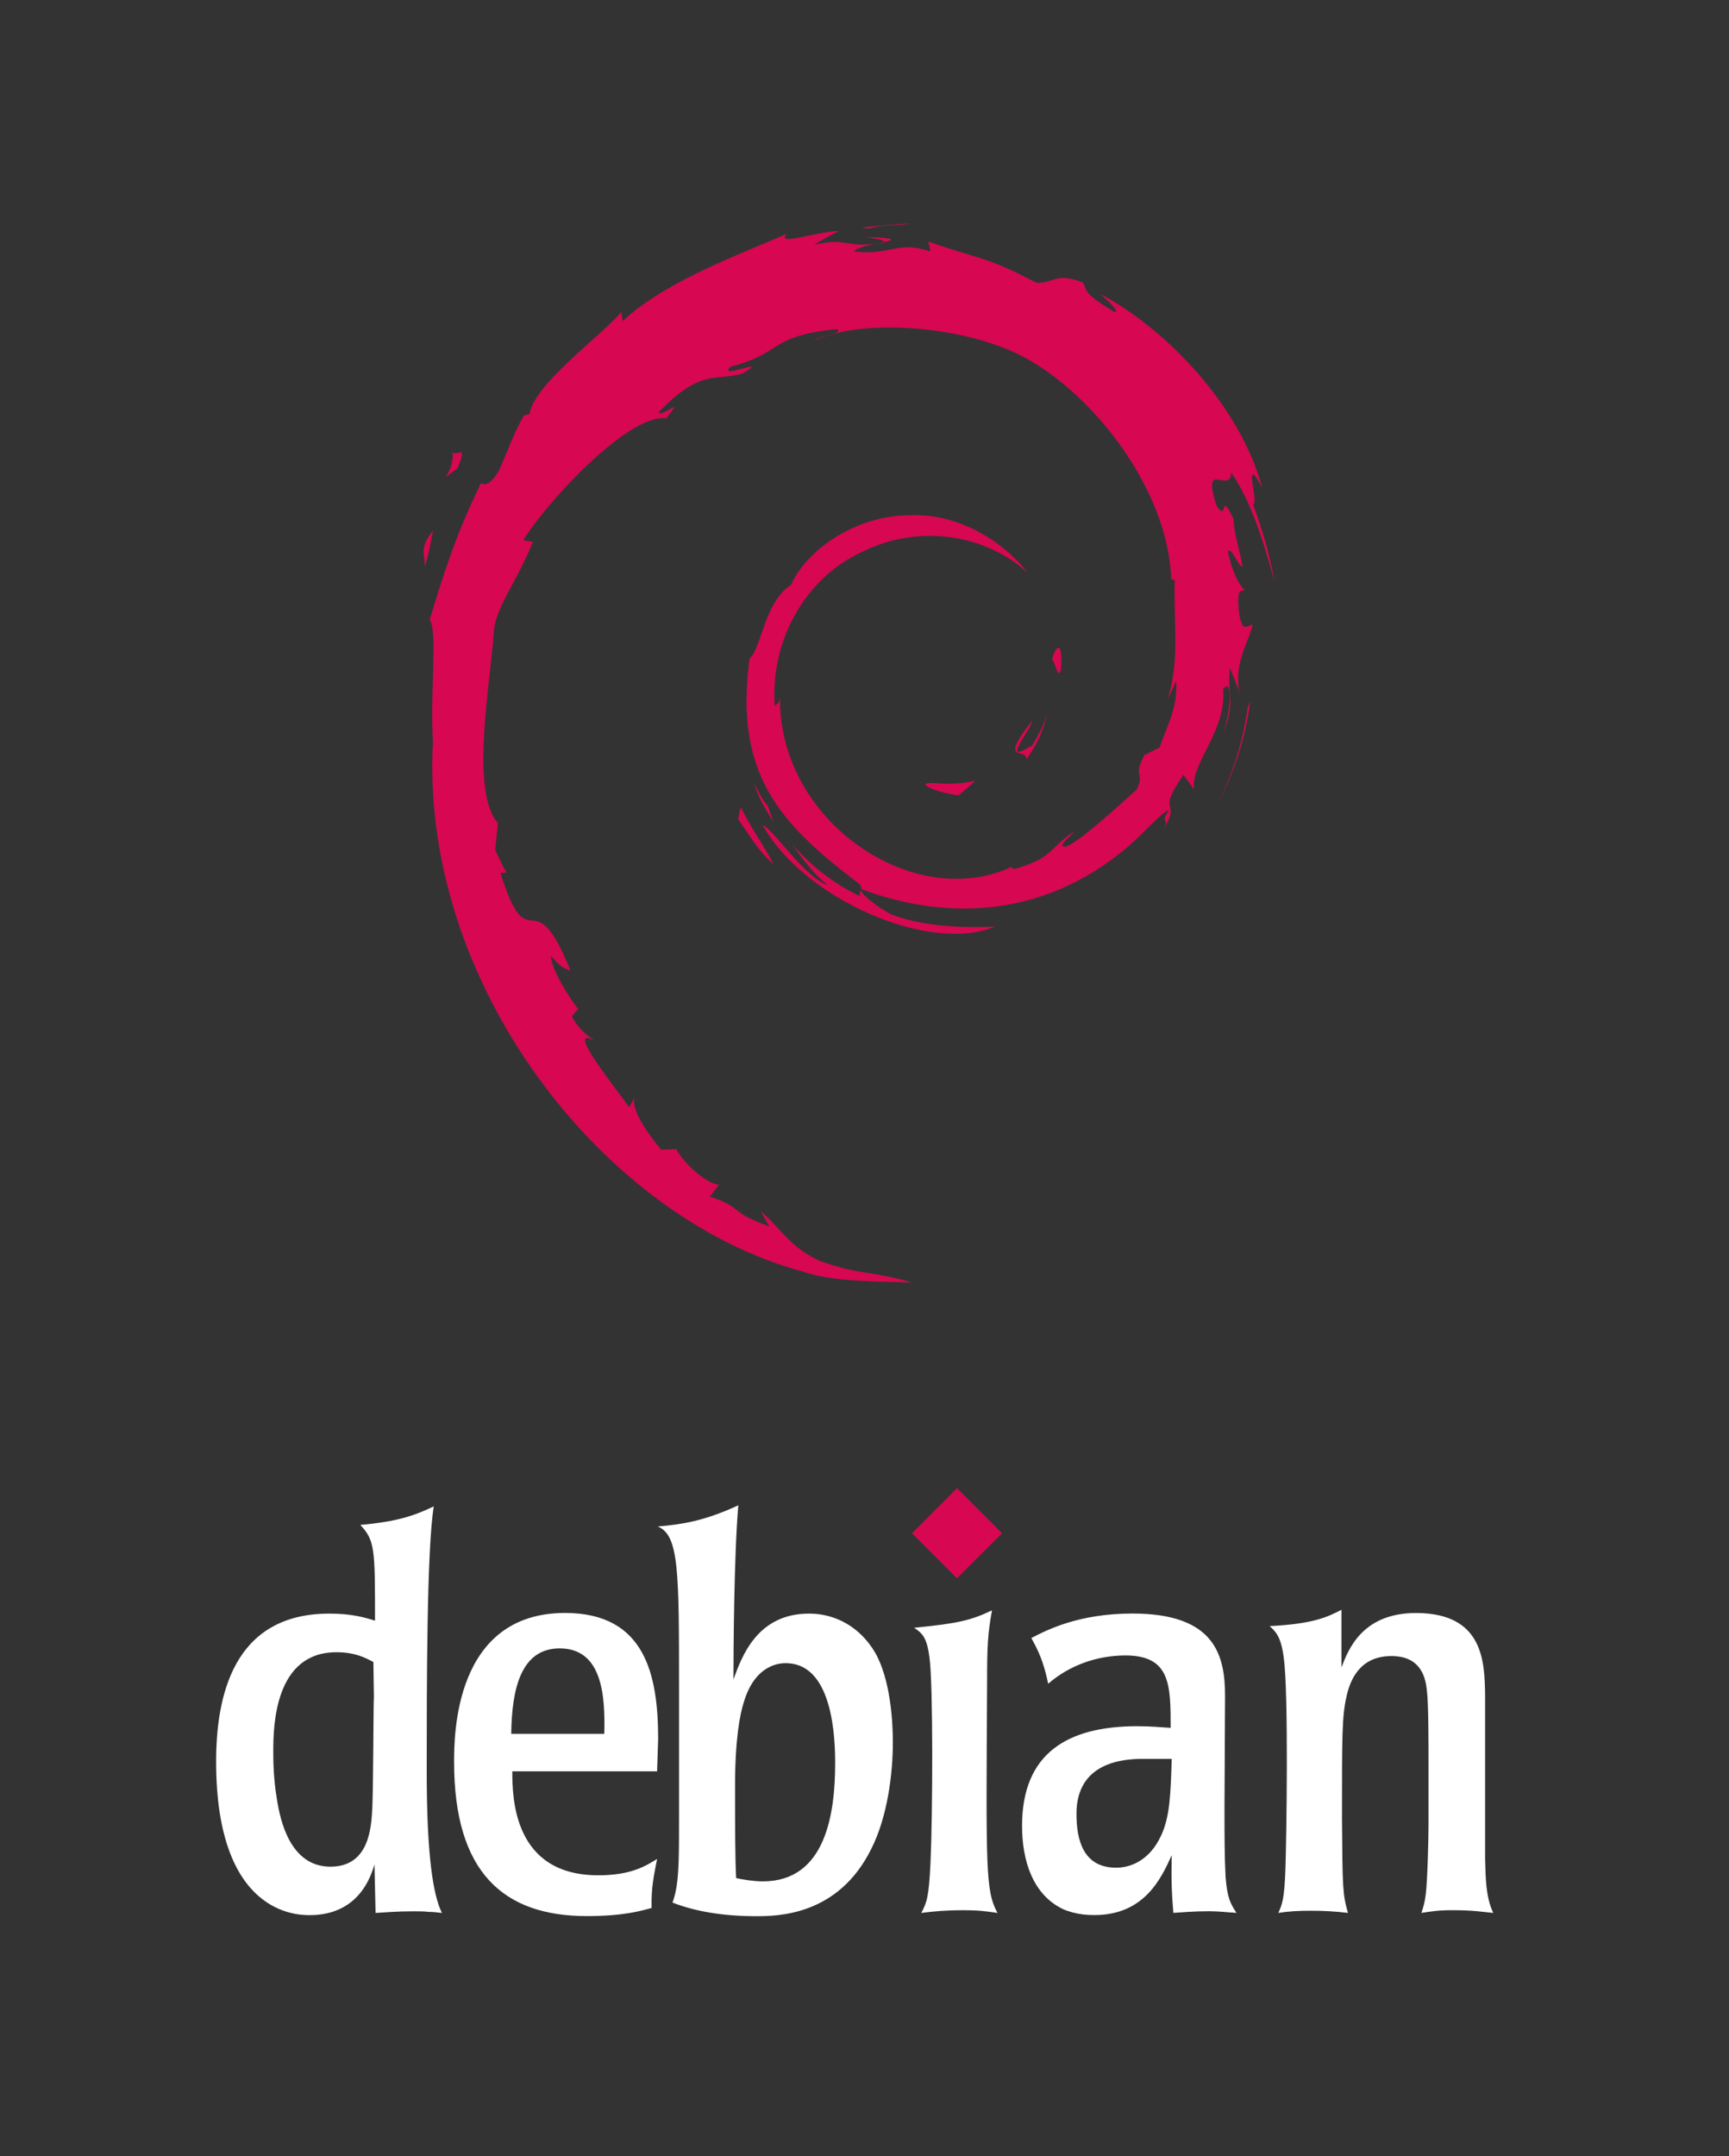 <?xml version="1.0" encoding="UTF-8"?>
<svg xmlns="http://www.w3.org/2000/svg" width="320" height="399" viewBox="0 0 320 399" fill="none">
  <rect x="0" y="0" width="320" height="399" fill="#333333" stroke="none"/>
  <g clip-path="url(#clip0_6305_71046)">
    <path d="M172.511 144.882C169.264 144.926 173.122 146.552 177.362 147.206C178.466 146.345 179.527 145.431 180.542 144.467C177.906 145.113 175.219 145.128 172.511 144.882ZM189.936 140.538C191.877 137.867 193.285 134.946 193.783 131.924C193.346 134.076 192.183 135.934 191.079 137.899C185.009 141.722 190.505 135.63 191.075 133.311C184.55 141.533 190.175 138.24 189.936 140.538ZM196.376 123.794C196.771 117.945 195.226 119.797 194.706 122.025C195.311 122.342 195.791 126.15 196.376 123.794ZM160.192 43.857C161.927 44.166 163.939 44.405 163.65 44.82C165.554 44.401 165.982 44.023 160.192 43.857ZM163.652 44.82L162.433 45.075L163.57 44.97L163.652 44.82Z" fill="#D70751"></path>
    <path d="M217.703 126.011C217.899 131.262 216.171 133.813 214.608 138.325L211.798 139.723C209.501 144.187 212.026 142.557 210.381 146.106C206.791 149.294 199.501 156.08 197.167 156.701C195.461 156.665 198.321 154.689 198.695 153.917C193.893 157.212 194.841 158.864 187.497 160.87L187.284 160.39C169.179 168.91 144.029 152.029 144.359 128.999C144.168 130.46 143.809 130.094 143.409 130.681C142.475 118.834 148.882 106.934 159.688 102.068C170.258 96.839 182.648 98.982 190.214 106.043C186.058 100.597 177.78 94.822 167.975 95.357C158.367 95.513 149.375 101.618 146.376 108.249C141.455 111.346 140.882 120.194 138.739 121.816C135.85 143.028 144.166 152.189 158.234 162.972C160.442 164.463 158.856 164.691 159.151 165.825C154.478 163.639 150.201 160.335 146.68 156.291C148.549 159.023 150.564 161.679 153.17 163.765C148.76 162.276 142.872 153.087 141.158 152.713C148.754 166.314 171.972 176.567 184.137 171.479C178.508 171.687 171.359 171.594 165.039 169.257C162.377 167.89 158.771 165.063 159.416 164.534C176.013 170.731 193.152 169.225 207.51 157.716C211.166 154.869 215.156 150.029 216.31 149.964C214.574 152.576 216.608 151.22 215.273 153.526C218.907 147.656 213.689 151.135 219.033 143.389L221.007 146.106C220.268 141.229 227.06 135.313 226.369 127.606C227.927 125.25 228.105 130.144 226.454 135.565C228.746 129.551 227.06 128.584 227.647 123.62C228.279 125.289 229.12 127.06 229.548 128.823C228.053 123.009 231.076 119.036 231.828 115.656C231.085 115.33 229.522 118.225 229.162 111.362C229.216 108.38 229.994 109.799 230.292 109.064C229.709 108.728 228.173 106.441 227.24 102.057C227.912 101.025 229.049 104.728 229.97 104.878C229.377 101.394 228.357 98.736 228.314 96.061C225.619 90.432 227.36 96.813 225.178 93.644C222.309 84.703 227.555 91.568 227.912 87.508C232.254 93.8 234.73 103.559 235.871 107.6C235.002 102.672 233.6 97.897 231.885 93.279C233.209 93.837 229.757 83.144 233.604 90.225C229.498 75.131 216.047 61.025 203.67 54.409C205.18 55.794 207.09 57.533 206.408 57.806C200.249 54.144 201.331 53.855 200.449 52.308C195.439 50.267 195.104 52.475 191.79 52.312C182.335 47.296 180.514 47.828 171.814 44.69L172.209 46.542C165.948 44.455 164.913 47.328 158.147 46.546C157.736 46.226 160.316 45.381 162.442 45.075C156.387 45.874 156.669 43.879 150.745 45.294C152.203 44.27 153.75 43.59 155.307 42.721C150.371 43.021 143.518 45.594 145.633 43.251C137.58 46.846 123.277 51.89 115.25 59.417L114.998 57.73C111.321 62.145 98.961 70.914 97.976 76.637L96.992 76.865C95.081 80.106 93.84 83.777 92.323 87.109C89.821 91.375 88.654 88.752 89.011 89.421C84.088 99.401 81.638 107.786 79.528 114.667C81.032 116.917 79.565 128.212 80.132 137.252C77.663 181.902 111.469 225.251 148.421 235.258C153.837 237.198 161.89 237.129 168.74 237.32C160.66 235.008 159.616 236.097 151.74 233.352C146.061 230.674 144.818 227.62 140.792 224.128L142.386 226.942C134.496 224.149 137.797 223.486 131.377 221.454L133.079 219.235C130.521 219.04 126.304 214.927 125.152 212.643L122.353 212.754C118.993 208.611 117.2 205.619 117.333 203.3L116.428 204.912C115.405 203.154 104.059 189.355 109.945 192.567C108.852 191.572 107.398 190.944 105.822 188.077L107.02 186.71C104.192 183.065 101.808 178.394 101.99 176.838C103.501 178.877 104.548 179.259 105.587 179.609C98.435 161.866 98.032 178.633 92.618 161.548L93.762 161.457C92.886 160.129 92.349 158.697 91.645 157.286L92.145 152.32C86.998 146.373 90.706 127.01 91.451 116.393C91.962 112.077 95.748 107.48 98.624 100.271L96.872 99.971C100.223 94.129 116.002 76.5 123.314 77.404C126.854 72.957 122.61 77.387 121.916 76.27C129.695 68.222 132.14 70.584 137.389 69.134C143.046 65.776 132.531 70.447 135.213 67.854C145 65.357 142.146 62.173 154.911 60.906C156.258 61.671 151.788 62.088 150.666 63.081C158.817 59.091 176.463 60.002 187.93 65.294C201.224 71.512 216.171 89.884 216.762 107.169L217.434 107.35C217.095 114.222 218.486 122.17 216.071 129.468L217.703 126.011Z" fill="#D70751"></path>
    <path d="M137.061 149.338L136.602 151.613C138.739 154.515 140.434 157.658 143.157 159.918C141.197 156.095 139.743 154.515 137.061 149.338ZM142.105 149.142C140.975 147.89 140.31 146.386 139.558 144.891C140.275 147.523 141.744 149.785 143.107 152.089L142.105 149.142ZM231.398 129.734L230.922 130.933C230.041 137.223 228.128 143.325 225.26 148.992C228.439 142.99 230.517 136.468 231.398 129.734ZM160.838 42.299C163.031 41.497 166.232 41.858 168.567 41.33C165.528 41.584 162.505 41.736 159.521 42.116L160.838 42.299ZM83.745 83.294C84.251 87.976 80.224 89.795 84.636 86.704C87.005 81.371 83.714 85.233 83.745 83.294ZM78.554 104.972C79.574 101.849 79.756 99.975 80.145 98.165C77.335 101.759 78.85 102.527 78.554 104.972Z" fill="#D70751"></path>
    <path d="M69.204 314.116C69.106 314.218 69.106 330.429 68.904 334.661C68.704 338.082 68.4 345.435 61.15 345.435C53.697 345.435 51.884 336.873 51.28 333.15C50.576 329.021 50.576 325.593 50.576 324.087C50.576 319.251 50.878 305.752 62.258 305.752C65.683 305.752 67.596 306.763 69.106 307.565L69.204 314.129V314.116ZM40 326.004C40 354.402 55.108 354.402 57.322 354.402C63.566 354.402 67.596 350.977 69.306 345.037L69.509 353.998C71.423 353.896 73.336 353.696 76.457 353.696C77.565 353.696 78.47 353.696 79.278 353.798C80.084 353.798 80.889 353.896 81.795 353.998C80.184 350.777 78.976 343.526 78.976 327.81C78.976 312.503 78.976 286.622 80.284 278.765C76.661 280.48 73.536 281.588 66.688 282.19C69.406 285.111 69.406 286.622 69.406 299.912C67.496 299.31 65.077 298.604 60.947 298.604C42.921 298.604 40 314.318 40 326.011M94.618 320.853C94.72 312.494 96.433 305.042 103.581 305.042C111.438 305.042 112.038 313.7 111.838 320.853H94.618ZM121.808 321.853C121.808 310.069 119.493 298.484 104.588 298.484C84.044 298.484 84.044 321.251 84.044 326.08C84.044 346.523 93.207 354.58 108.617 354.58C115.461 354.58 118.789 353.578 120.601 353.07C120.501 349.445 121.003 347.128 121.612 344.007C119.493 345.319 116.774 347.03 110.732 347.03C95.02 347.03 94.818 332.724 94.818 327.791H121.612L121.808 321.836M154.572 326.2C154.572 335.565 152.861 348.156 141.179 348.156C139.567 348.156 137.554 347.849 136.246 347.549C136.044 343.924 136.044 337.68 136.044 330.429C136.044 321.766 136.948 317.241 137.656 315.02C139.769 307.871 144.502 307.774 145.407 307.774C153.061 307.774 154.572 318.336 154.572 326.204V326.2ZM125.67 337.176C125.67 344.63 125.67 348.858 124.461 352.079C128.591 353.691 133.724 354.596 139.871 354.596C143.798 354.596 155.178 354.596 161.32 342.009C164.242 336.167 165.248 328.31 165.248 322.368C165.248 318.743 164.844 310.788 161.925 305.75C159.108 301.021 154.574 298.602 149.743 298.602C140.073 298.602 137.254 306.659 135.746 310.788C135.746 305.652 135.844 287.726 136.648 278.561C130.104 281.584 126.072 282.084 121.745 282.488C125.672 284.096 125.672 290.749 125.672 312.403V337.173M184.609 353.998C182.592 353.696 181.179 353.494 178.258 353.494C175.041 353.494 172.82 353.698 170.507 353.998C171.514 352.083 171.916 351.175 172.218 344.633C172.622 335.667 172.722 311.697 172.018 306.661C171.514 302.831 170.61 302.229 169.199 301.223C177.456 300.416 179.773 299.814 183.598 298.002C182.796 302.429 182.69 304.65 182.69 311.394C182.492 346.126 182.39 349.864 184.609 353.993M216.858 325.483C216.658 331.829 216.556 336.261 214.841 339.784C212.726 344.317 209.203 345.626 206.584 345.626C200.535 345.626 199.231 340.592 199.231 335.659C199.231 326.193 207.693 325.483 211.516 325.483H216.858ZM189.16 337.871C189.16 344.217 191.075 350.559 196.717 353.281C199.234 354.389 201.75 354.389 202.559 354.389C211.826 354.389 214.945 347.538 216.86 343.309C216.758 347.741 216.86 350.457 217.162 353.985C218.975 353.883 220.787 353.683 223.811 353.683C225.521 353.683 227.134 353.883 228.844 353.985C227.736 352.274 227.134 351.264 226.827 347.336C226.627 343.511 226.627 339.684 226.627 334.346L226.73 313.8C226.73 306.143 224.713 298.591 209.605 298.591C199.638 298.591 193.798 301.614 190.877 303.125C192.087 305.341 193.094 307.25 193.998 311.586C197.93 308.16 203.065 306.348 208.299 306.348C216.662 306.348 216.662 311.888 216.662 319.74C214.747 319.643 213.135 319.443 210.414 319.443C197.619 319.464 189.16 324.398 189.16 337.895M274.86 344.022C274.962 347.447 274.962 351.072 276.371 353.993C274.151 353.794 272.843 353.489 268.718 353.489C266.299 353.489 264.99 353.694 263.076 353.993C263.476 352.685 263.682 352.181 263.882 350.466C264.184 348.154 264.386 340.397 264.386 337.675V326.8C264.386 322.066 264.386 315.215 264.08 312.801C263.88 311.09 263.38 306.459 257.533 306.459C251.793 306.459 249.881 310.686 249.174 314.111C248.372 317.634 248.372 321.464 248.372 336.367C248.47 349.26 248.47 350.464 249.477 353.991C247.205 353.718 244.918 353.584 242.63 353.591C240.211 353.591 238.601 353.689 236.59 353.991C237.295 352.379 237.699 351.572 237.899 345.934C238.103 340.394 238.505 313.201 237.592 306.759C237.092 302.827 236.082 301.923 234.978 300.916C243.137 300.512 245.751 299.202 248.273 297.897V308.569C249.479 305.444 251.996 298.495 262.069 298.495C274.66 298.495 274.758 307.66 274.86 313.7V343.972" fill="white"></path>
    <path d="M185.458 283.731L177.117 292.069L168.78 283.731L177.117 275.394L185.458 283.74" fill="#D70751"></path>
  </g>
  <defs>
    <clipPath id="clip0_6305_71046">
      <rect width="240" height="318.134" fill="white" transform="translate(40 40.433)"></rect>
    </clipPath>
  </defs>
</svg>
